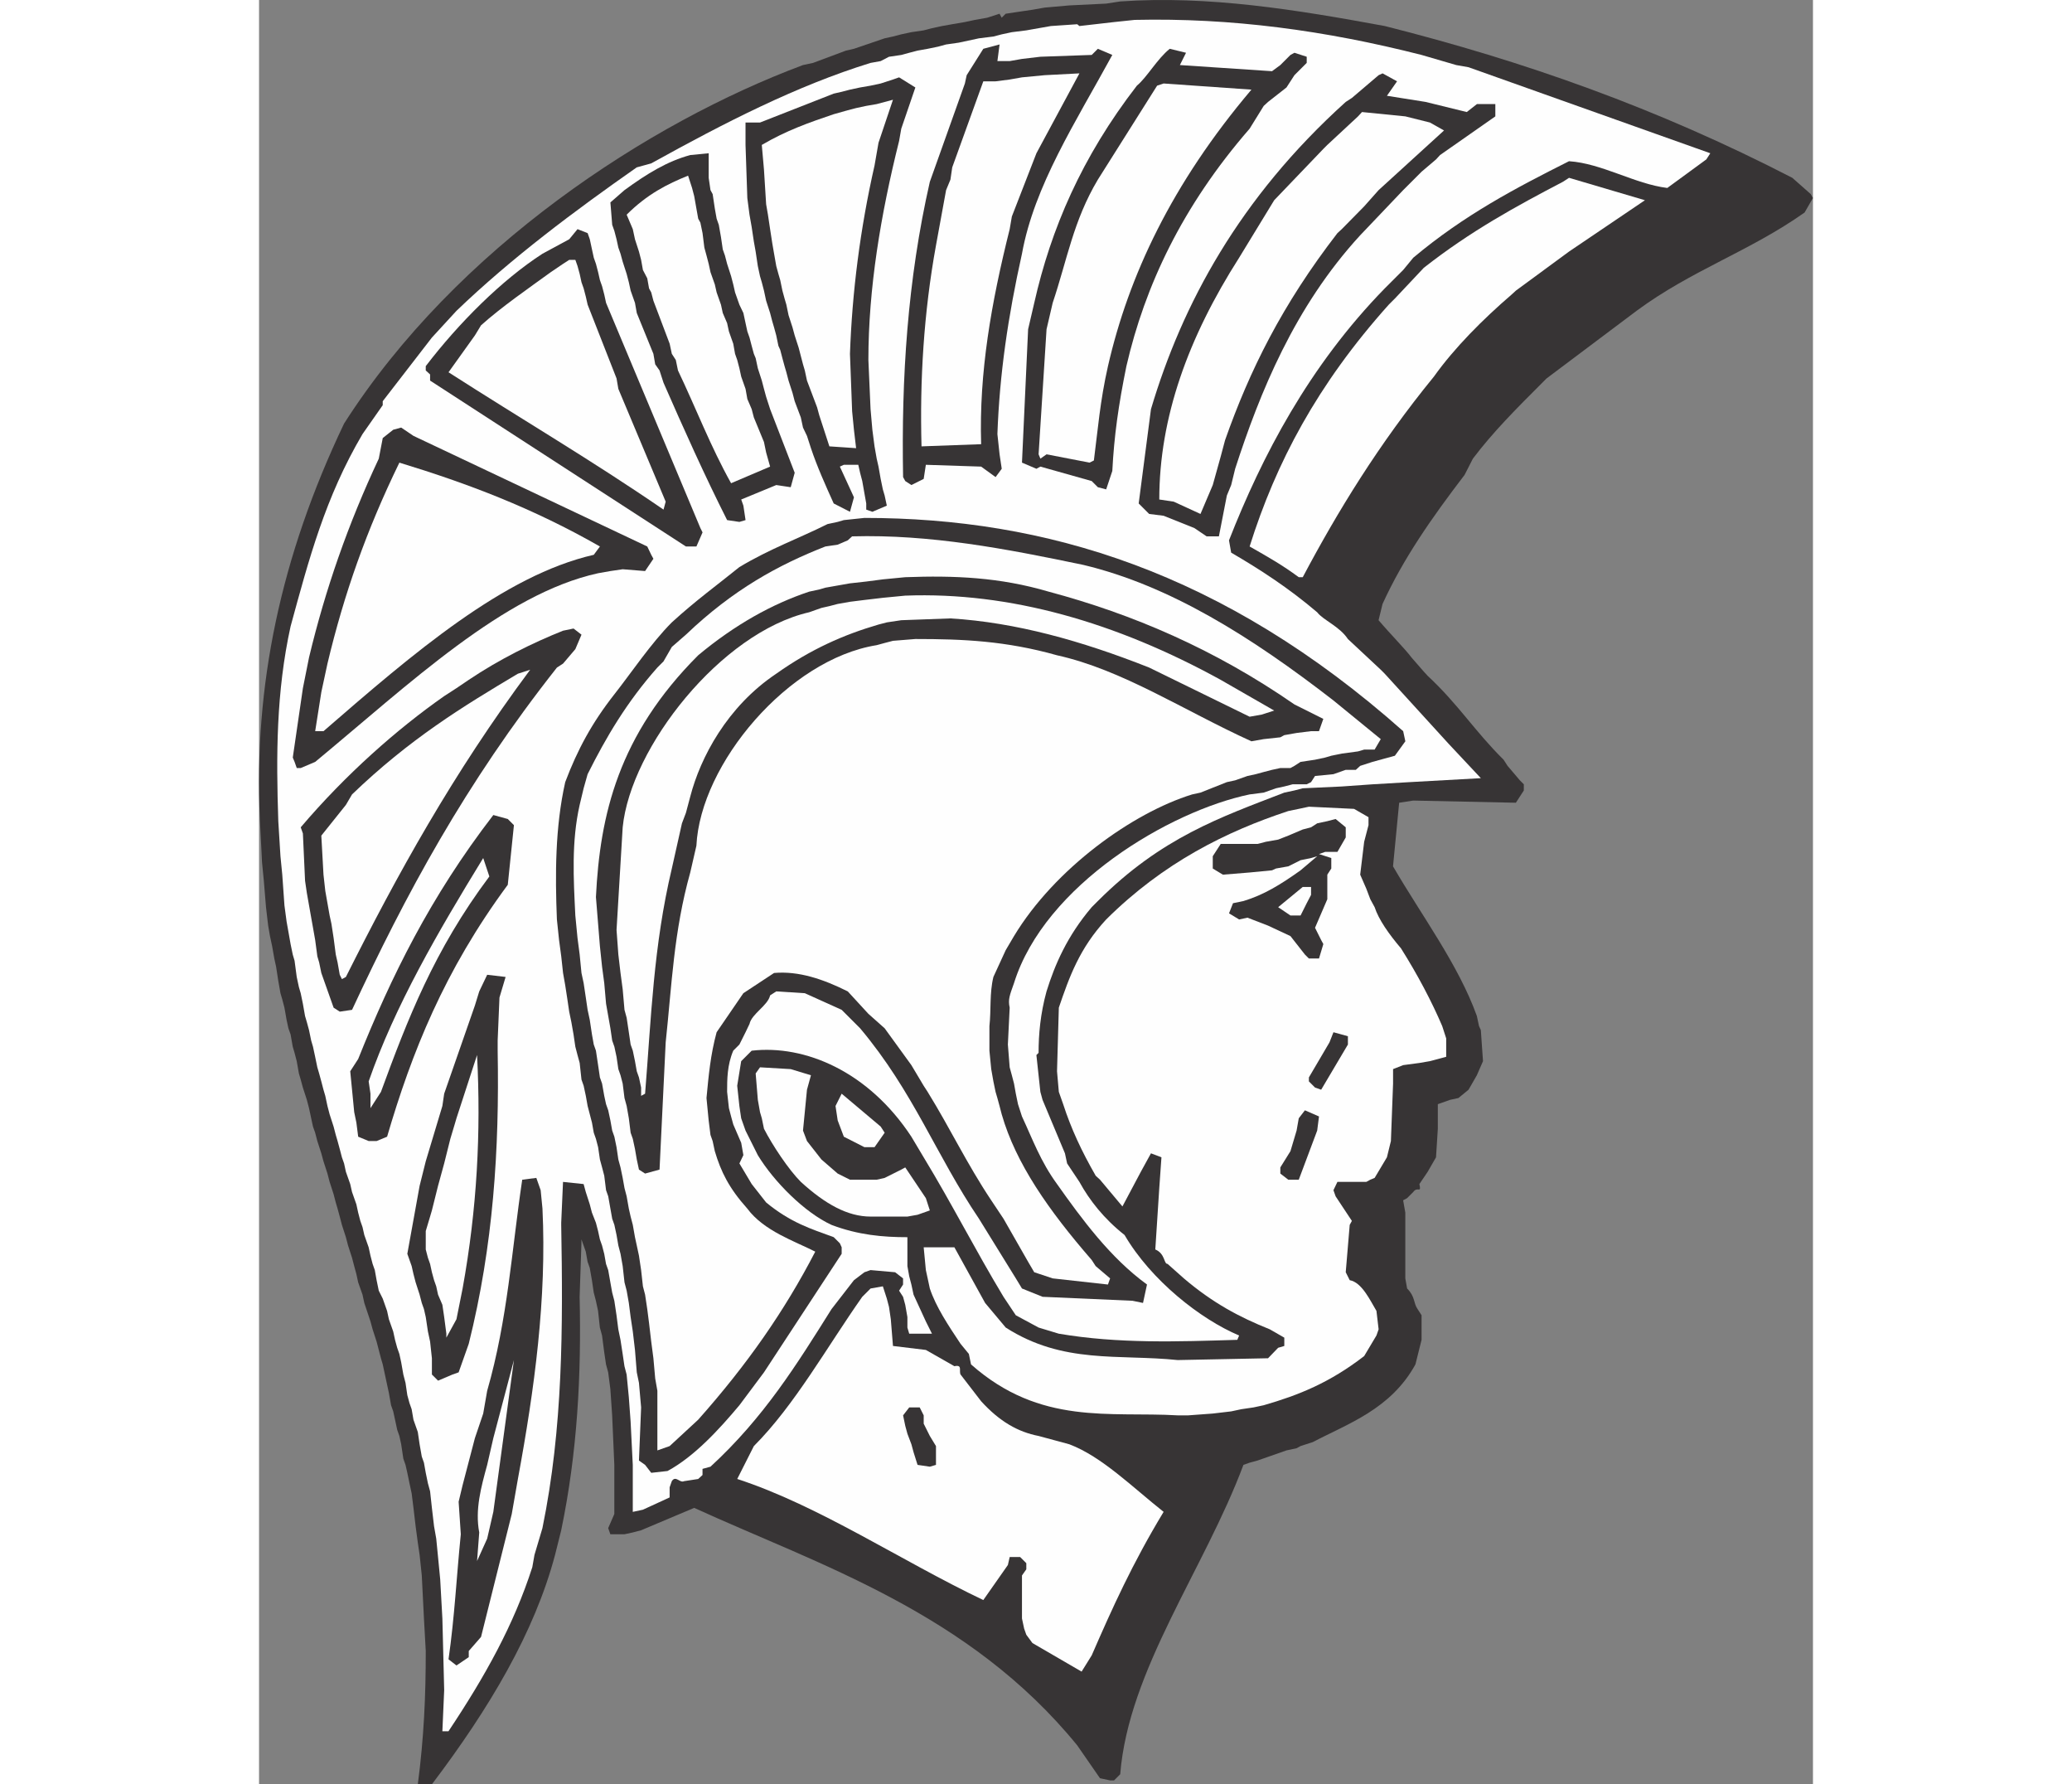 <?xml version="1.0" encoding="UTF-8"?>
<!DOCTYPE svg PUBLIC "-//W3C//DTD SVG 1.1//EN" "http://www.w3.org/Graphics/SVG/1.1/DTD/svg11.dtd">
<!-- Creator: CorelDRAW -->
<svg xmlns="http://www.w3.org/2000/svg" xml:space="preserve" width="7.848in" height="6.757in" version="1.1" style="shape-rendering:geometricPrecision; text-rendering:geometricPrecision; image-rendering:optimizeQuality; fill-rule:evenodd; clip-rule:evenodd"
viewBox="0 0 7847.73 9009.5"
 xmlns:xlink="http://www.w3.org/1999/xlink"
 xmlns:xodm="http://www.corel.com/coreldraw/odm/2003">
 <rect x="0" y="0" width="7847.73" height="9009.5" fill="#808080" stroke="none"/>
 <defs>
  <style type="text/css">
   <![CDATA[
    .fil1 {fill:#FEFEFE}
    .fil0 {fill:#373435}
   ]]>
  </style>
 </defs>
 <g id="Layer_x0020_1">
  <g id="_2008578188448">
   <path class="fil0" d="M821.89 9009.5l-20.07 0 0 0c31.02,-237.24 40.15,-445.28 40.15,-673.39l0 0 -9.13 -164.24 -10.95 -217.16 -10.95 -104.02 -9.13 -62.05 -10.95 -82.12 -10.95 -93.07 -9.13 -73 -10.95 -51.1 -10.95 -52.92 -9.13 -40.15 -10.95 -31.02 -10.95 -73 -9.13 -41.97 -10.95 -31.02 -10.95 -51.1 -9.13 -41.97 -10.95 -31.02 -10.95 -62.05 -9.12 -41.97 -10.95 -51.09 -10.95 -51.1 -9.13 -31.02 -10.95 -41.97 -10.95 -41.97 -20.08 -62.05 -10.95 -40.15 -31.02 -93.07 -9.13 -41.97 -21.9 -62.05 -9.13 -41.97 -10.95 -40.15 -10.95 -41.97 -20.07 -62.04 -10.95 -41.97 -20.08 -62.04 -10.95 -41.97 -10.95 -40.15 -9.13 -31.03 -10.95 -41.97 -20.07 -62.05 -10.95 -41.97 -20.07 -62.04 -10.95 -40.15 -20.08 -62.05 -10.95 -41.97 -10.95 -31.02 -9.13 -41.97 -10.95 -51.1 -10.95 -41.97 -20.08 -62.05 -10.95 -40.15 -9.13 -31.02 -10.95 -62.05 -10.95 -41.97 -9.12 -31.02 -10.95 -62.04 -10.95 -31.03 -9.13 -41.97 -10.95 -62.05 -10.95 -41.97 -9.13 -31.02 -10.95 -62.04 -10.95 -71.17 -9.13 -41.97 -10.95 -62.04 -10.95 -51.1 -9.13 -52.92 -10.95 -93.07 -10.95 -133.22 -9.13 -93.07 -10.95 -218.99 0 0c-31.02,-671.56 104.02,-1323.05 425.2,-1996.44 567.54,-888.72 1540.21,-1520.14 2317.62,-1810.29l0 0 51.1 -10.95 166.06 -62.04 40.15 -9.13 155.12 -52.92 41.97 -9.13 41.97 -10.95 51.1 -10.95 62.05 -9.13 41.97 -10.95 51.1 -10.95 51.1 -9.13 63.87 -10.95 51.1 -10.95 62.04 -10.95 62.05 -20.08 10.95 20.08 20.07 -20.08 73 -10.95 62.04 -9.13 62.04 -10.95 124.09 -10.95 186.14 -9.12 71.17 -10.95 0 0c445.27,-31.02 890.55,41.97 1335.82,124.09 702.58,177.01 1375.97,414.25 2058.48,766.45l0 0 93.07 82.12 10.95 20.08 -41.97 73 0 0c-279.21,197.09 -569.37,290.16 -848.58,496.37l0 0 -454.4 341.25 -21.9 21.9 0 0c-133.22,133.22 -248.19,248.19 -350.38,383.23l0 0 -41.97 82.12 0 0c-166.07,217.16 -310.23,423.37 -414.25,651.48l0 0 -20.07 82.12 0 0c62.04,73 135.04,146 166.07,187.97l0 0 62.04 71.17 20.08 21.9 0 0c155.12,144.17 237.24,279.21 383.23,423.38l0 0 20.07 31.02 62.05 73 20.07 20.07 0 31.03 -40.15 62.04 -518.27 -10.95 -71.17 10.95 -31.02 321.18 0 0c144.16,248.18 330.31,496.37 423.37,755.5l0 0 10.95 51.1 9.13 20.07 10.95 156.94 -31.03 71.17 -41.97 73 -51.09 41.97 -41.97 9.13 -62.05 21.9 0 124.09 -9.13 144.16 -41.97 73 -41.97 62.05 0 0c10.95,51.1 -9.13,9.13 -31.03,40.15l0 0 -31.02 31.02 -20.07 10.95 10.95 62.04 0 332.13 9.13 51.1 0 0c41.97,41.97 31.02,73 52.92,104.02l0 0 20.07 31.02 0 124.09 -31.02 124.09 0 0c-124.09,226.28 -341.25,299.28 -518.27,392.35l0 0 -62.04 20.08 -20.08 10.95 -51.1 10.95 -145.99 51.1 -40.15 10.95 -31.02 10.95 0 0c-197.09,527.4 -580.32,1034.72 -622.29,1562.11l0 0 -31.03 31.02 -20.07 0 -51.1 -10.95 -114.97 -166.06 0 0c-547.46,-671.57 -1302.97,-910.62 -1934.38,-1198.96l0 0 -268.26 113.14 -41.97 10.95 -41.97 9.12 -71.17 0 -10.95 -31.02 31.02 -71.17 0 -248.19 -10.95 -250.01 -9.13 -133.22 -10.95 -83.95 -10.95 -40.15 -9.13 -62.05 -10.95 -83.94 -10.95 -40.15 -9.13 -83.94 -10.95 -51.1 -10.95 -41.97 -9.12 -62.04 -10.95 -62.05 -10.95 -31.02 -9.13 -51.1 -21.9 -62.04 0 20.07 -9.13 270.08 0 0c9.13,392.36 -10.95,784.71 -93.07,1178.89l0 0 -31.02 124.09 0 0c-104.02,392.35 -332.13,775.58 -622.29,1158.81l0 0 -51.1 0z"/>
   <path class="fil1" d="M925.91 8741.24l9.12 -208.03 -9.12 -361.33 -10.95 -197.09 -10.95 -113.15 -9.13 -93.07 -10.95 -62.05 -10.95 -93.07 -9.13 -83.95 -10.95 -40.15 -10.95 -52.92 -9.13 -51.1 -10.95 -31.02 -10.95 -62.04 -9.13 -62.05 -21.9 -62.04 -9.13 -52.92 -10.95 -31.02 -10.95 -40.15 -9.13 -62.04 -10.95 -41.97 -10.95 -62.05 -9.13 -41.97 -10.95 -31.02 -10.95 -40.15 -9.13 -41.97 -21.9 -62.04 -9.12 -41.97 -21.9 -62.05 -20.07 -40.15 -10.95 -52.92 -9.13 -51.1 -10.95 -31.02 -10.95 -41.97 -9.13 -41.97 -21.9 -62.05 -9.13 -40.15 -10.95 -31.02 -10.95 -41.97 -9.13 -41.97 -21.9 -62.04 -9.13 -40.15 -21.9 -62.05 -9.13 -41.97 -10.95 -31.02 -10.95 -41.97 -10.95 -40.15 -9.13 -31.02 -10.95 -41.97 -20.07 -62.04 -10.95 -41.97 -10.95 -51.1 -9.13 -31.02 -10.95 -41.97 -10.95 -40.15 -9.13 -31.02 -10.95 -52.92 -10.95 -51.1 -9.13 -31.02 -10.95 -52.92 -10.95 -40.15 -9.13 -31.02 -10.95 -62.04 -10.95 -52.92 -9.13 -31.02 -10.95 -51.1 -10.95 -82.12 -9.12 -31.02 -10.95 -52.92 -10.95 -62.04 -9.13 -51.1 -10.95 -82.12 -10.95 -155.12 -9.13 -93.07 -10.95 -177.01 0 0c-10.95,-330.31 -10.95,-651.49 62.05,-983.62 93.07,-341.26 175.19,-651.49 363.16,-970.85l0 0 102.19 -145.99 0 -20.08 248.19 -321.18 124.09 -135.04 0 0c279.21,-268.26 600.39,-507.33 910.62,-724.48l0 0 73 -20.08 0 0c372.28,-206.21 735.44,-392.35 1107.71,-507.32l0 0 51.1 -9.13 41.97 -21.9 62.04 -9.13 40.15 -10.95 41.97 -10.95 51.1 -9.13 52.92 -10.95 40.15 -10.95 63.87 -9.12 51.1 -10.95 51.1 -10.95 73 -9.13 41.97 -10.95 51.09 -10.95 72.99 -9.13 62.05 -10.95 62.04 -10.95 133.22 -9.13 10.95 9.13 175.19 -20.08 104.02 -10.95 0 0c487.24,-10.95 961.72,52.92 1448.96,177.01l0 0 175.19 51.1 62.04 10.95 1220.86 434.33 -20.08 31.02 -197.09 144.16 0 0c-164.24,-20.07 -330.31,-124.09 -496.37,-135.04 -268.26,135.04 -527.4,270.08 -786.53,487.24l0 0 -51.09 62.05 -31.03 31.02 -62.04 62.04 0 0c-383.23,392.36 -620.46,848.58 -786.53,1271.95l0 0 10.95 62.05 0 0c144.17,83.95 288.33,177.01 434.33,301.11 31.02,40.15 113.14,71.17 155.12,135.04l0 0 166.06 155.12 20.08 20.08 321.18 352.2 164.24 175.19 -361.33 20.08 -186.14 10.95 -155.12 10.95 -197.09 9.13 -41.97 10.95 -51.1 10.95 0 0c-321.18,124.09 -620.47,226.29 -941.65,547.47l0 0 -31.02 31.02 0 0c-124.09,145.99 -186.14,290.15 -228.11,425.19 -31.02,113.14 -40.15,217.16 -40.15,310.23l0 0 -10.95 10.95 10.95 102.2 9.13 83.94 10.95 40.15 113.15 270.08 10.95 51.09 62.05 93.07 0 0c51.1,93.07 124.09,186.14 228.11,268.26 133.22,228.12 383.23,425.2 578.49,507.33l0 0 -9.13 21.9 0 0c-301.11,9.13 -600.39,20.07 -901.5,-31.02l0 0 -102.19 -31.03 -114.96 -62.04 -62.05 -93.07 0 0c-144.16,-239.06 -259.13,-467.17 -403.3,-704.41l0 0 -62.05 -104.02 0 0c-217.16,-330.31 -538.34,-465.35 -806.61,-434.32l0 0 -52.92 52.92 -20.08 124.09 10.95 102.2 9.13 62.04 21.9 62.05 62.05 124.09 0 0c82.12,135.04 237.24,290.15 372.28,352.2 135.04,51.09 259.14,62.04 383.23,62.04l0 0 0 145.99 9.12 51.1 10.95 41.97 10.95 51.1 62.04 135.04 31.02 62.05 -114.97 0 -9.12 -31.03 0 -52.92 -10.95 -62.04 -10.95 -40.15 -20.07 -31.02 20.07 -31.02 0 -31.02 -40.15 -31.02 -124.09 -10.95 -31.02 10.95 -52.92 40.15 -113.14 145.99 0 0c-175.19,279.21 -341.25,547.47 -611.34,795.65l0 0 -40.15 10.95 0 31.02 -21.9 20.07 -71.17 10.95 0 0c-21.9,10.95 -41.97,-31.02 -62.05,0l0 0 -10.95 31.02 0 51.1 -135.04 62.05 -51.1 10.95 0 -237.24 -10.95 -218.99 -9.13 -124.09 -10.95 -113.14 -10.95 -41.97 -9.13 -62.05 -10.95 -71.17 -10.95 -52.92 -9.13 -71.17 -10.95 -73 -10.95 -41.97 -9.13 -51.1 -10.95 -62.04 -10.95 -31.02 -9.13 -51.1 -10.95 -41.97 -10.95 -31.02 -9.13 -41.97 -10.95 -41.97 -20.07 -51.1 -10.95 -41.97 -20.08 -62.04 -10.95 -40.15 -104.02 -10.95 -9.13 206.21 0 10.95 0 0c9.13,518.27 9.13,1023.76 -94.89,1531.08l0 0 -40.15 135.04 -10.95 62.04 0 0c-93.07,290.16 -237.24,549.29 -423.37,828.5l0 0 -31.02 0z"/>
   <path class="fil1" d="M4154.14 8440.13l-248.18 -144.16 -31.03 -41.97 -10.95 -31.03 -10.95 -51.09 0 -217.16 21.89 -31.02 0 -31.02 -31.02 -31.03 -52.92 0 -9.13 40.15 -124.09 177.01 0 0c-414.25,-197.09 -828.5,-476.3 -1242.76,-611.34l0 0 83.95 -166.06 0 0c206.21,-206.21 372.28,-505.5 547.47,-753.69l0 0 41.97 -41.97 62.05 -10.95 20.07 62.04 10.95 41.97 9.13 62.05 10.95 135.04 166.07 20.08 144.17 82.12 0 0c41.97,-9.13 21.9,21.9 31.02,41.97l0 0 104.02 135.04 0 0c93.07,102.2 186.14,155.12 290.15,175.19l0 0 155.12 41.97 0 0c164.24,62.04 319.36,217.16 476.3,341.25 -156.94,259.14 -259.13,485.42 -363.16,724.48l0 0 -51.1 82.12z"/>
   <path class="fil0" d="M997.08 8409.11l-40.15 -31.02 0 0c31.02,-217.16 40.15,-414.25 62.04,-631.42l0 0 -10.95 -164.24 20.07 -83.94 62.05 -237.24 41.97 -124.09 20.08 -114.97 0 0c104.02,-361.33 124.09,-713.53 177.01,-1065.74l0 0 71.17 -9.12 21.9 62.04 9.13 93.07 0 0c21.9,454.4 -40.15,910.62 -124.09,1365.02l0 0 -31.02 177.02 -93.07 372.28 -31.02 124.09 -31.02 124.09 -62.05 71.17 0 31.02 -62.04 41.97z"/>
   <path class="fil1" d="M1101.09 7881.71l10.95 -144.16 0 0c-21.9,-114.97 9.13,-228.12 40.15,-341.26l0 0 31.02 -135.04 104.02 -394.18 -104.02 766.46 -31.02 135.04 -51.1 113.14z"/>
   <path class="fil0" d="M1980.7 7436.44l-31.02 -40.15 -31.02 -21.9 10.95 -268.26 -10.95 -124.09 -10.95 -52.92 -9.13 -113.14 -10.95 -93.07 -10.95 -73 -9.13 -71.17 -10.95 -62.05 -10.95 -41.97 -9.13 -82.12 -10.95 -62.04 -10.95 -41.97 -9.13 -52.92 -10.95 -51.09 -10.95 -31.03 -9.13 -51.09 -10.95 -62.05 -10.95 -31.02 -9.13 -73 -10.95 -41.97 -10.95 -40.15 -9.13 -62.05 -10.95 -41.97 -10.95 -31.03 -9.12 -51.09 -10.95 -41.97 -10.95 -41.97 -9.13 -51.1 -10.95 -51.1 -10.95 -31.02 -9.13 -83.95 -10.95 -40.15 -10.95 -41.97 -9.13 -62.04 -10.95 -62.05 -10.95 -52.92 -9.13 -62.05 -10.95 -71.17 -10.95 -62.04 -9.13 -83.95 -10.95 -82.12 -10.95 -104.02 0 0c-9.13,-226.28 -9.13,-465.34 41.97,-693.45 62.04,-164.24 135.04,-299.29 248.19,-443.45 82.12,-104.02 186.14,-259.14 290.15,-363.16 124.09,-113.14 226.29,-186.14 341.26,-279.21 155.12,-93.07 299.28,-144.16 445.28,-217.16l0 0 51.09 -10.95 31.03 -9.13 104.02 -10.95 0 0c910.62,0 1810.29,268.26 2720.92,1076.69l0 0 10.95 51.1 -52.92 73 -113.14 31.02 -62.05 20.08 -21.9 20.07 -51.1 0 -62.04 21.9 -93.07 9.13 -20.08 31.02 -21.9 10.95 -71.17 0 -41.97 10.95 -41.97 9.13 -62.05 21.9 -71.17 9.13 0 0c-403.3,83.95 -1034.72,456.23 -1189.83,952.59 -21.9,62.05 -31.02,82.12 -21.9,124.09l0 0 -9.13 186.14 9.13 114.97 10.95 40.15 10.95 41.97 9.13 51.09 10.95 52.92 20.07 62.04 0 0c52.92,113.15 93.07,226.29 177.01,341.26 124.09,175.19 268.26,372.28 454.4,507.32l0 0 -20.07 93.07 -52.92 -10.95 -454.4 -20.08 -104.01 -41.97 -31.02 -51.1 -186.14 -301.11 0 0c-217.16,-321.18 -330.31,-640.54 -600.39,-961.72l0 0 -93.07 -93.07 -186.14 -83.95 -144.17 -9.13 -31.02 20.08 0 0c-10.95,51.1 -93.07,93.07 -104.02,144.16l0 0 -20.08 41.97 -31.02 62.05 -31.02 31.02 0 0c-31.03,73 -31.03,145.99 -31.03,208.03l0 0 9.13 82.12 10.95 41.97 10.95 40.15 40.15 93.07 10.95 62.05 -20.07 41.97 62.04 104.02 73 93.07 0 0c124.09,102.2 226.29,133.22 341.26,175.19l0 0 31.02 31.02 9.13 20.08 0 32.85 -392.35 598.57 -124.09 166.07 0 0c-104.02,124.09 -228.11,259.13 -363.16,332.13l0 0 -82.12 9.13z"/>
   <polygon class="fil0" points="3325.64,7396.29 3305.57,7332.42 3294.62,7292.27 3274.55,7239.35 3263.6,7199.2 3252.65,7146.28 3283.67,7106.13 3336.59,7106.13 3356.67,7146.28 3356.67,7188.25 3387.69,7250.3 3418.71,7301.4 3418.71,7396.29 3387.69,7405.42 "/>
   <path class="fil1" d="M2011.72 7323.29l0 -301.11 -10.95 -62.05 -9.13 -102.19 -10.95 -83.95 -10.95 -93.07 -9.12 -71.17 -10.95 -73 -10.95 -41.97 -9.13 -82.12 -10.95 -73 -10.95 -51.1 -9.13 -41.97 -10.95 -62.04 -10.95 -41.97 -9.13 -40.15 -10.95 -62.05 -10.95 -41.97 -9.13 -51.09 -10.95 -52.92 -10.95 -40.15 -9.13 -62.05 -10.95 -52.92 -10.95 -31.02 -9.13 -51.1 -10.95 -51.1 -10.95 -31.02 -9.13 -41.97 -10.95 -62.04 -10.95 -31.03 -9.13 -62.04 -10.95 -73 -10.95 -31.02 -9.12 -51.1 -10.95 -73 -10.95 -51.1 -9.13 -62.05 -10.95 -73 -10.95 -51.09 -9.13 -93.07 -10.95 -83.95 -10.95 -113.14 0 0c-9.13,-186.13 -20.08,-372.28 21.9,-558.41l0 0 20.08 -83.95 20.07 -71.17 0 0c93.07,-186.14 197.09,-363.16 352.2,-538.35l0 0 31.03 -31.02 41.97 -73 71.17 -62.04 0 0c239.06,-228.12 467.17,-352.21 704.41,-445.28l0 0 62.04 -9.13 51.1 -21.9 21.9 -20.07 0 0c392.35,-10.95 775.58,62.04 1167.92,144.16 436.15,104.02 848.58,363.16 1262.83,684.34l0 0 239.06 195.26 -31.02 52.92 -52.92 0 -31.03 9.13 -82.12 10.95 -52.92 10.95 -31.02 9.13 -51.1 10.95 -73 10.95 -31.02 20.08 -20.08 10.95 -51.1 0 -41.97 9.13 -41.97 10.95 -40.15 10.95 -41.97 9.13 -62.04 21.9 -41.97 9.13 -133.22 52.92 -41.97 9.13 0 0c-301.11,93.07 -693.46,374.11 -899.67,715.35l0 0 -41.97 71.17 -62.04 135.04 0 0c-20.08,82.12 -10.95,166.07 -20.08,248.19l0 0 0 124.09 9.13 93.07 10.95 62.05 10.95 52.92 9.13 31.03 10.95 40.15 10.95 41.97 0 0c71.17,248.18 237.23,485.42 454.39,735.43l0 0 20.08 31.02 73 62.05 -10.95 31.02 -279.21 -31.02 -93.07 -31.02 -31.03 -52.92 -124.09 -217.16 -62.04 -93.07 0 0c-124.09,-186.14 -206.21,-361.33 -321.18,-547.47l0 0 -20.07 -31.02 -62.05 -104.02 -135.04 -186.14 -82.12 -73 -104.02 -113.14 0 0c-124.09,-62.04 -248.19,-104.02 -372.28,-93.07l0 0 -155.12 102.19 -135.04 197.09 0 0c-31.02,114.97 -40.15,217.16 -51.1,332.13l0 0 10.95 113.14 9.13 73 10.95 31.02 10.95 51.1 0 0c31.02,104.02 71.17,186.14 164.24,290.16 83.95,113.14 239.06,164.24 343.08,217.16 -155.12,299.29 -343.08,569.37 -591.27,848.58l0 0 -144.16 133.22 -62.05 21.9z"/>
   <path class="fil1" d="M4639.56 7146.28c-341.25,-20.08 -693.46,52.92 -1043.84,-257.31l0 0 -10.95 -52.92 -41.97 -51.1 0 0c-62.05,-93.07 -124.09,-186.14 -155.12,-279.2l0 0 -10.95 -51.1 -9.13 -41.97 -10.95 -114.97 155.12 0 155.12 281.04 104.02 124.09 0 0c290.15,186.14 569.36,133.22 868.64,164.24l0 0 456.23 -9.12 51.1 -52.92 31.02 -9.13 0 -41.97 -73 -41.97 0 0c-155.12,-62.04 -288.33,-133.21 -434.32,-257.31l0 0 -82.12 -73 0 0c-20.08,0 -10.95,-51.1 -62.05,-73l0 0 20.08 -310.24 10.95 -155.12 -52.92 -20.07 -51.1 93.07 -93.07 175.19 -113.14 -135.04 -21.9 -20.07 0 0c-71.17,-124.09 -124.09,-237.24 -164.24,-361.33l0 0 -21.9 -62.05 -9.12 -104.02 9.12 -321.18 0 0c52.92,-155.12 104.02,-299.28 239.06,-445.28 290.16,-288.32 609.52,-445.27 919.75,-547.46l0 0 52.92 -10.95 51.1 -10.95 228.11 10.95 73 41.97 0 40.15 -21.9 83.95 -20.08 166.07 31.02 71.17 20.08 52.92 21.9 40.15 0 0c20.08,62.04 71.17,135.04 133.22,208.03 83.95,133.21 155.12,268.26 208.04,392.35l0 0 20.07 62.04 0 93.07 -82.12 21.9 -52.92 9.13 -82.12 10.95 -51.1 20.07 0 73 -10.95 290.15 -20.07 82.12 -62.05 104.02 -21.9 9.12 -20.08 10.95 -145.99 0 -20.07 41.97 10.95 31.02 82.12 124.09 -10.95 20.08 -20.08 239.06 20.08 40.15 0 0c62.04,10.95 104.02,104.02 135.04,155.12l0 0 10.95 93.07 -10.95 31.03 -62.04 104.02 0 0c-175.19,135.04 -330.31,197.09 -507.33,248.19l0 0 -51.09 10.95 -62.05 9.13 -51.1 10.95 -93.07 10.95 -124.09 9.13 -52.92 0z"/>
   <path class="fil0" d="M904.01 6971.09l-31.02 -31.02 0 -82.12 -9.13 -83.95 -10.95 -51.1 -10.95 -73 -9.13 -40.15 -10.95 -31.02 -10.95 -41.97 -20.08 -62.05 -10.95 -41.97 -9.13 -40.15 -21.9 -62.04 62.05 -343.08 31.02 -124.09 83.95 -279.21 9.12 -62.05 155.12 -445.27 21.9 -71.17 40.15 -83.95 93.07 10.95 -31.03 104.02 -9.12 217.16 0 51.1 0 0c9.12,496.37 -21.9,983.62 -146,1479.99l0 0 -51.09 144.17 -31.03 10.95 -73 31.02z"/>
   <path class="fil1" d="M945.98 6753.93l0 -20.07 -10.95 -83.95 -9.12 -62.04 -21.9 -51.1 -9.13 -41.97 -10.95 -31.02 -10.95 -40.15 -9.13 -41.97 -10.95 -31.03 -10.95 -41.97 0 -93.07 21.9 -73 9.13 -31.02 31.02 -124.09 31.02 -113.15 31.03 -124.09 21.9 -73 9.13 -31.02 104.02 -319.36 0 0c20.08,392.35 0,775.58 -73,1178.89l0 0 -31.02 155.12 -51.1 93.07z"/>
   <path class="fil1" d="M3088.41 6142.59c-114.97,0 -228.11,-62.05 -352.2,-175.19 -62.04,-62.04 -144.16,-186.14 -186.14,-268.26l0 0 -10.95 -52.92 -9.13 -31.02 -10.95 -62.04 -10.95 -133.22 21.9 -31.02 155.12 9.12 102.2 31.03 -20.08 73 -20.07 206.21 20.07 52.92 73 93.07 82.12 71.17 62.05 31.02 135.04 0 40.15 -9.12 62.04 -31.03 21.9 -10.95 20.08 -10.95 104.02 155.12 20.08 62.05 -62.05 21.9 -51.09 9.13 -186.14 0z"/>
   <polygon class="fil0" points="5197.98,5956.45 5157.83,5925.42 5157.83,5894.4 5208.93,5812.28 5239.95,5708.26 5250.9,5646.21 5281.93,5606.07 5353.1,5637.09 5343.98,5708.26 5250.9,5956.45 "/>
   <path class="fil0" d="M1949.67 5925.42l-31.02 -20.07 -10.95 -51.1 -9.13 -52.92 -10.95 -51.09 -10.95 -31.03 -9.13 -73 -10.95 -62.04 -10.95 -40.15 -9.13 -73 -10.95 -41.97 -10.95 -31.03 -9.13 -62.04 -10.95 -51.1 -10.95 -31.02 -9.13 -62.05 -10.95 -62.04 -10.95 -62.04 -9.13 -104.02 -10.95 -82.12 -10.95 -104.02 -20.08 -248.18 0 0c20.08,-414.25 113.14,-817.55 516.44,-1220.85 186.14,-155.12 374.11,-259.14 560.24,-321.18l0 0 51.1 -10.95 31.02 -9.13 62.04 -10.95 62.05 -10.95 82.12 -9.13 83.95 -10.95 113.14 -10.95 0 0c248.19,-9.13 476.3,0 724.48,73 423.37,113.14 837.63,290.16 1240.93,569.37l0 0 145.99 73 -21.9 62.04 -40.15 0 -73 9.13 -62.04 10.95 -20.08 10.95 -83.95 9.13 -62.04 10.95 0 0c-341.25,-155.12 -651.49,-361.33 -981.79,-434.32 -259.13,-73 -476.29,-82.12 -715.35,-82.12l0 0 -113.15 9.13 -41.97 10.95 -40.15 10.95 0 0c-445.27,71.17 -890.55,598.57 -910.62,1012.82l0 0 -31.02 135.04 0 0c-83.95,299.28 -93.07,569.36 -124.09,857.7l0 0 -31.02 642.36 -73 20.07z"/>
   <polygon class="fil1" points="3077.46,5792.21 3057.38,5792.21 2953.37,5739.29 2922.34,5657.17 2911.39,5584.17 2942.42,5522.12 3139.5,5688.19 3159.58,5719.21 3108.48,5792.21 "/>
   <path class="fil0" d="M593.78 5761.18l-40.15 0 -52.92 -21.9 -9.13 -71.17 -10.95 -52.92 -10.95 -113.14 -9.13 -93.07 40.15 -62.04 0 0c166.07,-414.25 363.16,-817.55 682.51,-1231.8l0 0 73 20.07 31.03 31.02 -31.03 301.11 0 0c-321.18,434.32 -485.42,848.57 -609.51,1271.95l0 0 -52.92 21.9z"/>
   <path class="fil1" d="M562.75 5595.12l0 -73 -9.13 -62.04 0 0c133.22,-383.23 350.38,-755.51 578.49,-1127.78l0 0 31.03 93.07 0 0c-279.21,372.28 -414.25,724.48 -547.47,1087.63l0 0 -52.92 82.12z"/>
   <path class="fil1" d="M1929.6 5533.07l0 -41.97 -10.95 -51.1 -10.95 -31.02 -9.13 -51.1 -10.95 -52.92 -10.95 -31.02 -9.13 -62.05 -10.95 -73 -10.95 -40.15 -9.13 -104.02 -10.95 -82.12 -10.95 -93.07 -9.13 -124.09 31.03 -518.27 0 0c40.15,-403.3 496.37,-983.62 941.64,-1085.81l0 0 62.04 -21.9 40.15 -9.13 41.97 -10.95 62.05 -10.95 73 -9.13 93.07 -10.95 113.14 -10.95 0 0c527.4,-20.08 1065.73,135.04 1593.13,425.2l0 0 270.08 155.12 -62.04 20.07 -62.05 10.95 -507.32 -248.19 0 0c-341.26,-135.04 -673.38,-228.11 -1003.69,-248.18l0 0 -248.19 9.12 -73 10.95 -41.97 10.95 0 0c-175.19,51.1 -341.25,124.09 -516.44,248.19 -248.19,166.06 -383.23,423.37 -434.32,620.46l0 0 -21.9 82.12 -20.08 52.92 -51.1 228.12 0 0c-93.07,392.35 -104.02,753.68 -135.04,1136.9l0 0 -20.08 10.95z"/>
   <polygon class="fil0" points="5333.02,5491.1 5302,5460.08 5302,5440 5406.02,5262.99 5426.1,5211.89 5499.09,5231.97 5499.09,5273.94 5364.05,5502.05 "/>
   <path class="fil0" d="M407.64 5107.87l-31.03 -20.08 -62.04 -175.19 -10.95 -52.92 -9.13 -31.02 -10.95 -82.12 -10.95 -62.05 -9.13 -51.09 -10.95 -62.04 -10.95 -62.04 -9.13 -62.05 -10.95 -239.06 -10.95 -31.02 0 0c228.11,-268.26 487.24,-496.37 724.48,-662.44l0 0 62.05 -40.15 62.04 -41.97 0 0c155.12,-104.02 321.18,-186.14 476.3,-248.19l0 0 52.92 -10.95 40.15 31.03 -31.02 73 -62.05 73 -31.02 20.07 0 0c-465.35,589.44 -764.63,1147.86 -1034.72,1728.17l0 0 -62.04 9.13z"/>
   <path class="fil1" d="M418.58 4943.63l-10.95 -21.9 -10.95 -62.04 -9.13 -40.15 -10.95 -83.95 -10.95 -71.17 -9.13 -41.97 -10.95 -62.04 -10.95 -62.04 -9.13 -82.12 -10.95 -197.09 124.09 -155.12 31.02 -52.92 0 0c290.16,-279.21 558.42,-443.45 837.63,-609.51l0 0 62.05 -20.08 0 0c-392.36,527.4 -671.57,1034.72 -930.7,1551.16l0 0 -20.08 10.95z"/>
   <path class="fil0" d="M5302 4839.61l-20.08 -20.07 -73 -93.07 -113.14 -52.92 -104.02 -40.15 -41.97 9.12 -51.1 -31.02 20.07 -51.1 52.92 -10.95 0 0c102.19,-31.03 186.14,-82.12 288.33,-155.12l0 0 83.95 -71.17 -31.03 9.13 -52.92 10.95 -62.05 31.02 -62.04 10.95 -20.08 9.13 -113.14 10.95 -135.04 10.95 -51.1 -31.02 0 -62.05 40.15 -62.04 186.14 0 41.97 -10.95 62.05 -10.95 51.09 -20.07 73 -31.02 41.97 -10.95 31.03 -20.08 51.09 -10.95 41.97 -10.95 51.1 41.97 0 51.1 -41.97 73 -62.04 0 -31.03 10.95 62.05 20.07 0 52.92 -20.08 31.02 0 124.09 -62.04 144.16 31.02 62.05 10.95 20.07 -21.9 73 -51.09 0z"/>
   <polygon class="fil1" points="5208.93,4622.45 5146.89,4580.48 5270.98,4478.29 5312.95,4478.29 5312.95,4518.43 5291.05,4560.41 5260.03,4622.45 "/>
   <path class="fil0" d="M210.55 3877.89l-20.08 0 -10.95 -31.02 -9.12 -21.9 51.09 -350.38 31.03 -155.12 0 0c82.12,-343.08 197.09,-673.39 352.2,-1003.69l0 0 20.07 -104.02 52.92 -41.97 40.15 -10.95 62.04 41.97 1180.71 558.42 20.07 41.97 10.95 20.07 -41.97 62.05 -113.14 -9.13 -62.05 9.13 -62.04 10.95 0 0c-476.3,104.02 -952.6,558.42 -1428.89,952.6l0 0 -73 31.02z"/>
   <path class="fil1" d="M283.54 3691.76l31.02 -197.09 31.02 -144.16 0 0c83.95,-352.2 197.09,-673.39 363.16,-1014.64 341.25,104.02 671.56,228.11 1012.82,423.38l0 0 -31.03 41.97 0 0c-454.4,104.02 -910.62,496.37 -1365.02,890.55l0 0 -41.97 0z"/>
   <path class="fil1" d="M5250.9 2914.35c-83.95,-62.05 -155.12,-102.2 -248.19,-155.12 133.22,-423.38 341.26,-817.56 702.59,-1220.86l0 0 31.02 -31.02 145.99 -155.12 0 0c237.24,-186.14 465.35,-310.23 702.58,-434.32l0 0 31.03 -20.08 383.23 113.15 -383.23 259.13 -268.26 197.09 -21.9 20.08 0 0c-144.16,124.09 -288.33,268.26 -392.35,414.25 -279.21,341.26 -487.25,682.51 -662.44,1012.82l0 0 -20.07 0z"/>
   <path class="fil0" d="M2155.89 2759.24l-1292.03 -837.63 0 -31.02 -21.9 -20.08 0 -21.9 0 0c166.07,-217.16 383.23,-434.32 589.44,-567.54l0 0 135.04 -73 41.97 -51.1 51.1 20.07 10.95 31.03 10.95 51.09 9.12 41.97 10.95 31.03 10.95 41.97 9.13 40.15 10.95 31.02 10.95 41.97 9.13 41.97 476.3 1136.91 10.95 21.9 -31.03 71.17 -52.92 0z"/>
   <path class="fil0" d="M4785.56 2708.14l-62.05 -41.97 -155.12 -62.04 -73 -9.13 -31.02 -31.03 -21.9 -21.9 62.05 -476.3 0 0c156.94,-527.4 445.28,-1065.74 983.62,-1551.16l0 0 31.02 -20.07 135.04 -114.97 20.07 -9.13 73 40.15 -51.09 73 195.26 31.02 208.04 51.1 51.09 -40.15 93.07 0 0 62.04 -279.21 195.26 -20.08 21.9 -73 62.04 -20.07 20.08 -73 73 -217.16 228.11 0 0c-332.13,361.33 -507.32,795.65 -631.41,1178.89l0 0 -20.08 82.12 -21.9 52.92 -40.15 206.21 -62.04 0z"/>
   <path class="fil0" d="M2363.92 2626.02c-114.97,-228.11 -217.16,-456.22 -321.18,-693.46l0 0 -20.08 -62.04 -21.9 -31.02 -9.13 -52.92 -83.95 -206.21 -9.13 -51.09 -21.9 -62.05 -9.13 -41.97 -10.95 -41.97 -20.07 -62.04 -10.95 -40.15 -10.95 -31.02 -9.13 -41.97 -10.95 -41.97 -10.95 -31.02 -9.13 -113.15 71.17 -62.04 0 0c114.97,-83.95 217.16,-145.99 332.13,-177.02l0 0 93.07 -9.12 0 124.09 9.13 62.05 10.95 20.07 10.95 73 9.13 51.09 10.95 31.03 10.95 62.04 9.13 62.04 10.95 31.03 10.95 41.97 20.08 62.04 10.95 41.97 9.13 40.15 21.9 62.04 20.07 41.97 10.95 51.1 9.13 41.97 10.95 31.02 10.95 41.97 10.95 40.15 9.13 21.9 10.95 51.09 20.07 62.05 10.95 41.97 10.95 40.15 20.08 62.04 124.09 321.18 -20.08 73 -73 -10.95 -177.01 73 10.95 31.02 10.95 73 -31.02 9.13 -62.05 -9.13z"/>
   <path class="fil1" d="M4754.53 2595l-135.04 -62.05 -73 -10.95 0 0c0,-414.25 145.99,-817.56 403.3,-1220.86l0 0 177.01 -290.15 248.19 -259.14 20.07 -20.07 155.12 -144.17 20.08 -21.9 218.99 21.9 124.09 31.02 71.17 40.15 -330.31 301.11 -73 82.12 -113.15 114.97 -21.9 20.07 0 0c-279.21,361.33 -443.45,693.46 -567.54,1045.67l0 0 -21.9 82.12 -40.15 144.17 -62.05 145.99z"/>
   <path class="fil0" d="M3097.53 2584.05l-31.02 -10.95 0 -31.02 -9.13 -51.1 -10.95 -62.04 -10.95 -41.97 -9.13 -40.15 -73 0 -20.08 9.13 62.05 135.04 9.12 20.08 -20.07 73 -82.12 -41.97 0 0c-41.97,-93.07 -83.95,-186.14 -114.97,-279.21l0 0 -20.08 -62.04 -20.07 -41.97 -10.95 -51.1 -31.02 -82.12 -10.95 -41.97 -20.07 -62.04 -10.95 -41.97 -9.13 -31.02 -10.95 -40.15 -10.95 -41.97 -9.13 -20.08 -10.95 -52.92 -10.95 -40.15 -9.13 -31.02 -10.95 -41.97 -20.08 -62.04 -10.95 -51.1 -10.95 -41.97 -9.13 -31.02 -10.95 -51.1 -10.95 -73 -9.13 -51.1 -10.95 -73 -10.95 -62.04 -10.95 -83.95 -9.13 -268.26 0 -113.15 73 0 372.28 -145.99 40.15 -9.13 41.97 -10.95 51.1 -10.95 52.92 -9.13 51.1 -10.95 62.04 -20.07 31.03 -10.95 82.12 51.1 -71.17 208.04 -10.95 62.04 0 0c-93.07,372.28 -155.12,744.56 -155.12,1105.89l0 0 10.95 248.19 9.13 104.02 10.95 83.94 10.95 62.05 9.13 40.15 10.95 62.04 10.95 52.92 9.13 31.02 10.95 51.1 -73 31.02z"/>
   <path class="fil1" d="M2042.74 2573.09c-361.33,-248.18 -713.54,-454.4 -1085.81,-693.46l0 0 133.22 -186.14 31.02 -51.1 0 0c104.02,-93.07 239.06,-186.14 352.2,-268.26l0 0 62.04 -41.97 31.03 -20.08 31.02 0 10.95 31.02 10.95 40.15 9.13 41.97 10.95 31.02 10.95 41.97 9.13 40.15 145.99 372.28 9.13 52.92 239.06 569.36 -10.95 40.15z"/>
   <path class="fil0" d="M4236.26 2459.95l-31.02 -31.02 -259.13 -73 -20.08 10.95 -72.99 -31.03 31.02 -673.39 31.03 -133.21 0 0c83.94,-372.28 239.06,-735.44 518.27,-1096.77 51.1,-41.97 102.2,-135.04 166.07,-186.14l0 0 82.12 20.07 -31.02 62.05 465.35 31.02 41.97 -31.02 51.1 -51.1 20.08 -10.95 62.04 20.08 0 31.02 -62.04 62.05 -40.15 62.04 -93.07 73 -21.9 20.08 -71.17 114.97 0 0c-341.25,392.35 -529.22,795.65 -622.29,1198.96 -40.15,197.09 -62.05,352.2 -71.17,529.22l0 0 -31.03 93.07 -41.97 -10.95z"/>
   <path class="fil0" d="M3294.62 2449.01l-31.02 -20.08 -10.95 -20.08 0 0c-9.13,-498.19 21.9,-994.56 135.04,-1490.94l0 0 177.01 -496.37 9.13 -41.97 83.95 -133.22 82.12 -21.9 -10.95 83.95 62.05 0 62.04 -10.95 93.07 -10.95 259.13 -9.13 31.02 -31.02 73 31.02 0 0c-186.14,341.25 -394.18,660.61 -456.22,1003.69 -71.17,319.36 -113.14,609.52 -124.09,910.62l0 0 10.95 102.19 10.95 73 -31.03 41.97 -73 -52.92 -279.21 -9.13 -10.95 71.17 -62.05 31.03z"/>
   <path class="fil1" d="M2384 2439.88c-104.02,-186.14 -175.19,-374.11 -268.26,-569.37l0 0 -10.95 -52.92 -20.08 -31.02 -10.95 -51.1 -82.12 -217.16 -10.95 -41.97 -10.95 -20.08 -9.12 -51.09 -21.9 -41.97 -9.13 -51.1 -10.95 -41.97 -20.08 -62.04 -10.95 -51.1 -31.02 -73 0 0c104.02,-104.02 206.21,-155.12 310.23,-197.09l0 0 20.08 62.04 10.95 41.97 10.95 62.05 9.13 51.09 10.95 20.08 10.95 52.92 9.12 73 10.95 40.15 10.95 41.97 9.13 41.97 21.9 62.05 9.13 40.15 21.9 62.04 9.13 41.97 21.9 51.1 9.13 41.97 21.9 62.04 9.13 51.1 10.95 31.02 10.95 41.97 9.13 41.97 21.9 62.05 9.13 51.09 21.9 51.1 10.95 41.97 51.1 124.09 10.95 52.92 20.08 71.17 -197.09 83.95z"/>
   <path class="fil1" d="M4194.29 2335.86l-217.16 -41.97 -31.02 21.9 -9.13 -21.9 40.15 -631.41 31.02 -133.21 0 0c73,-217.16 104.02,-414.25 228.11,-622.29l0 0 299.29 -474.47 32.85 -10.95 443.45 31.03 0 0c-403.3,476.3 -620.46,941.64 -724.48,1396.05 -40.15,177.01 -51.1,321.18 -71.17,476.3l0 0 -21.9 10.95z"/>
   <path class="fil1" d="M2880.37 2253.74l-51.1 -156.94 -10.95 -40.15 -51.1 -135.04 -10.95 -51.1 -9.13 -31.02 -10.95 -41.97 -10.95 -41.97 -20.07 -62.04 -10.95 -40.15 -20.07 -62.04 -10.95 -52.92 -9.13 -31.02 -10.95 -40.15 -10.95 -52.92 -9.13 -31.03 -10.95 -40.15 -10.95 -62.04 -9.13 -52.92 -10.95 -71.17 -10.95 -73 -9.13 -52.92 -10.95 -175.19 -10.95 -124.09 0 0c124.09,-73 239.06,-113.15 363.16,-155.12l0 0 71.17 -20.08 41.97 -10.95 51.1 -10.95 52.92 -9.13 82.12 -21.9 -73 217.16 -20.07 114.97 0 0c-73,321.18 -113.14,640.54 -124.09,950.77l0 0 10.95 290.16 9.12 93.07 10.95 93.07 -135.04 -9.13z"/>
   <path class="fil1" d="M3345.72 2253.74c-9.13,-332.13 10.95,-673.39 73,-1014.64l0 0 51.1 -279.21 21.9 -52.92 9.13 -62.04 156.94 -434.32 62.04 0 71.17 -9.13 62.04 -10.95 114.96 -10.95 175.19 -9.13 -217.16 403.3 -124.09 319.36 -10.95 63.87 0 0c-93.07,372.28 -155.12,722.66 -144.17,1085.81l0 0 -301.11 10.95z"/>
  </g>
 </g>
</svg>

